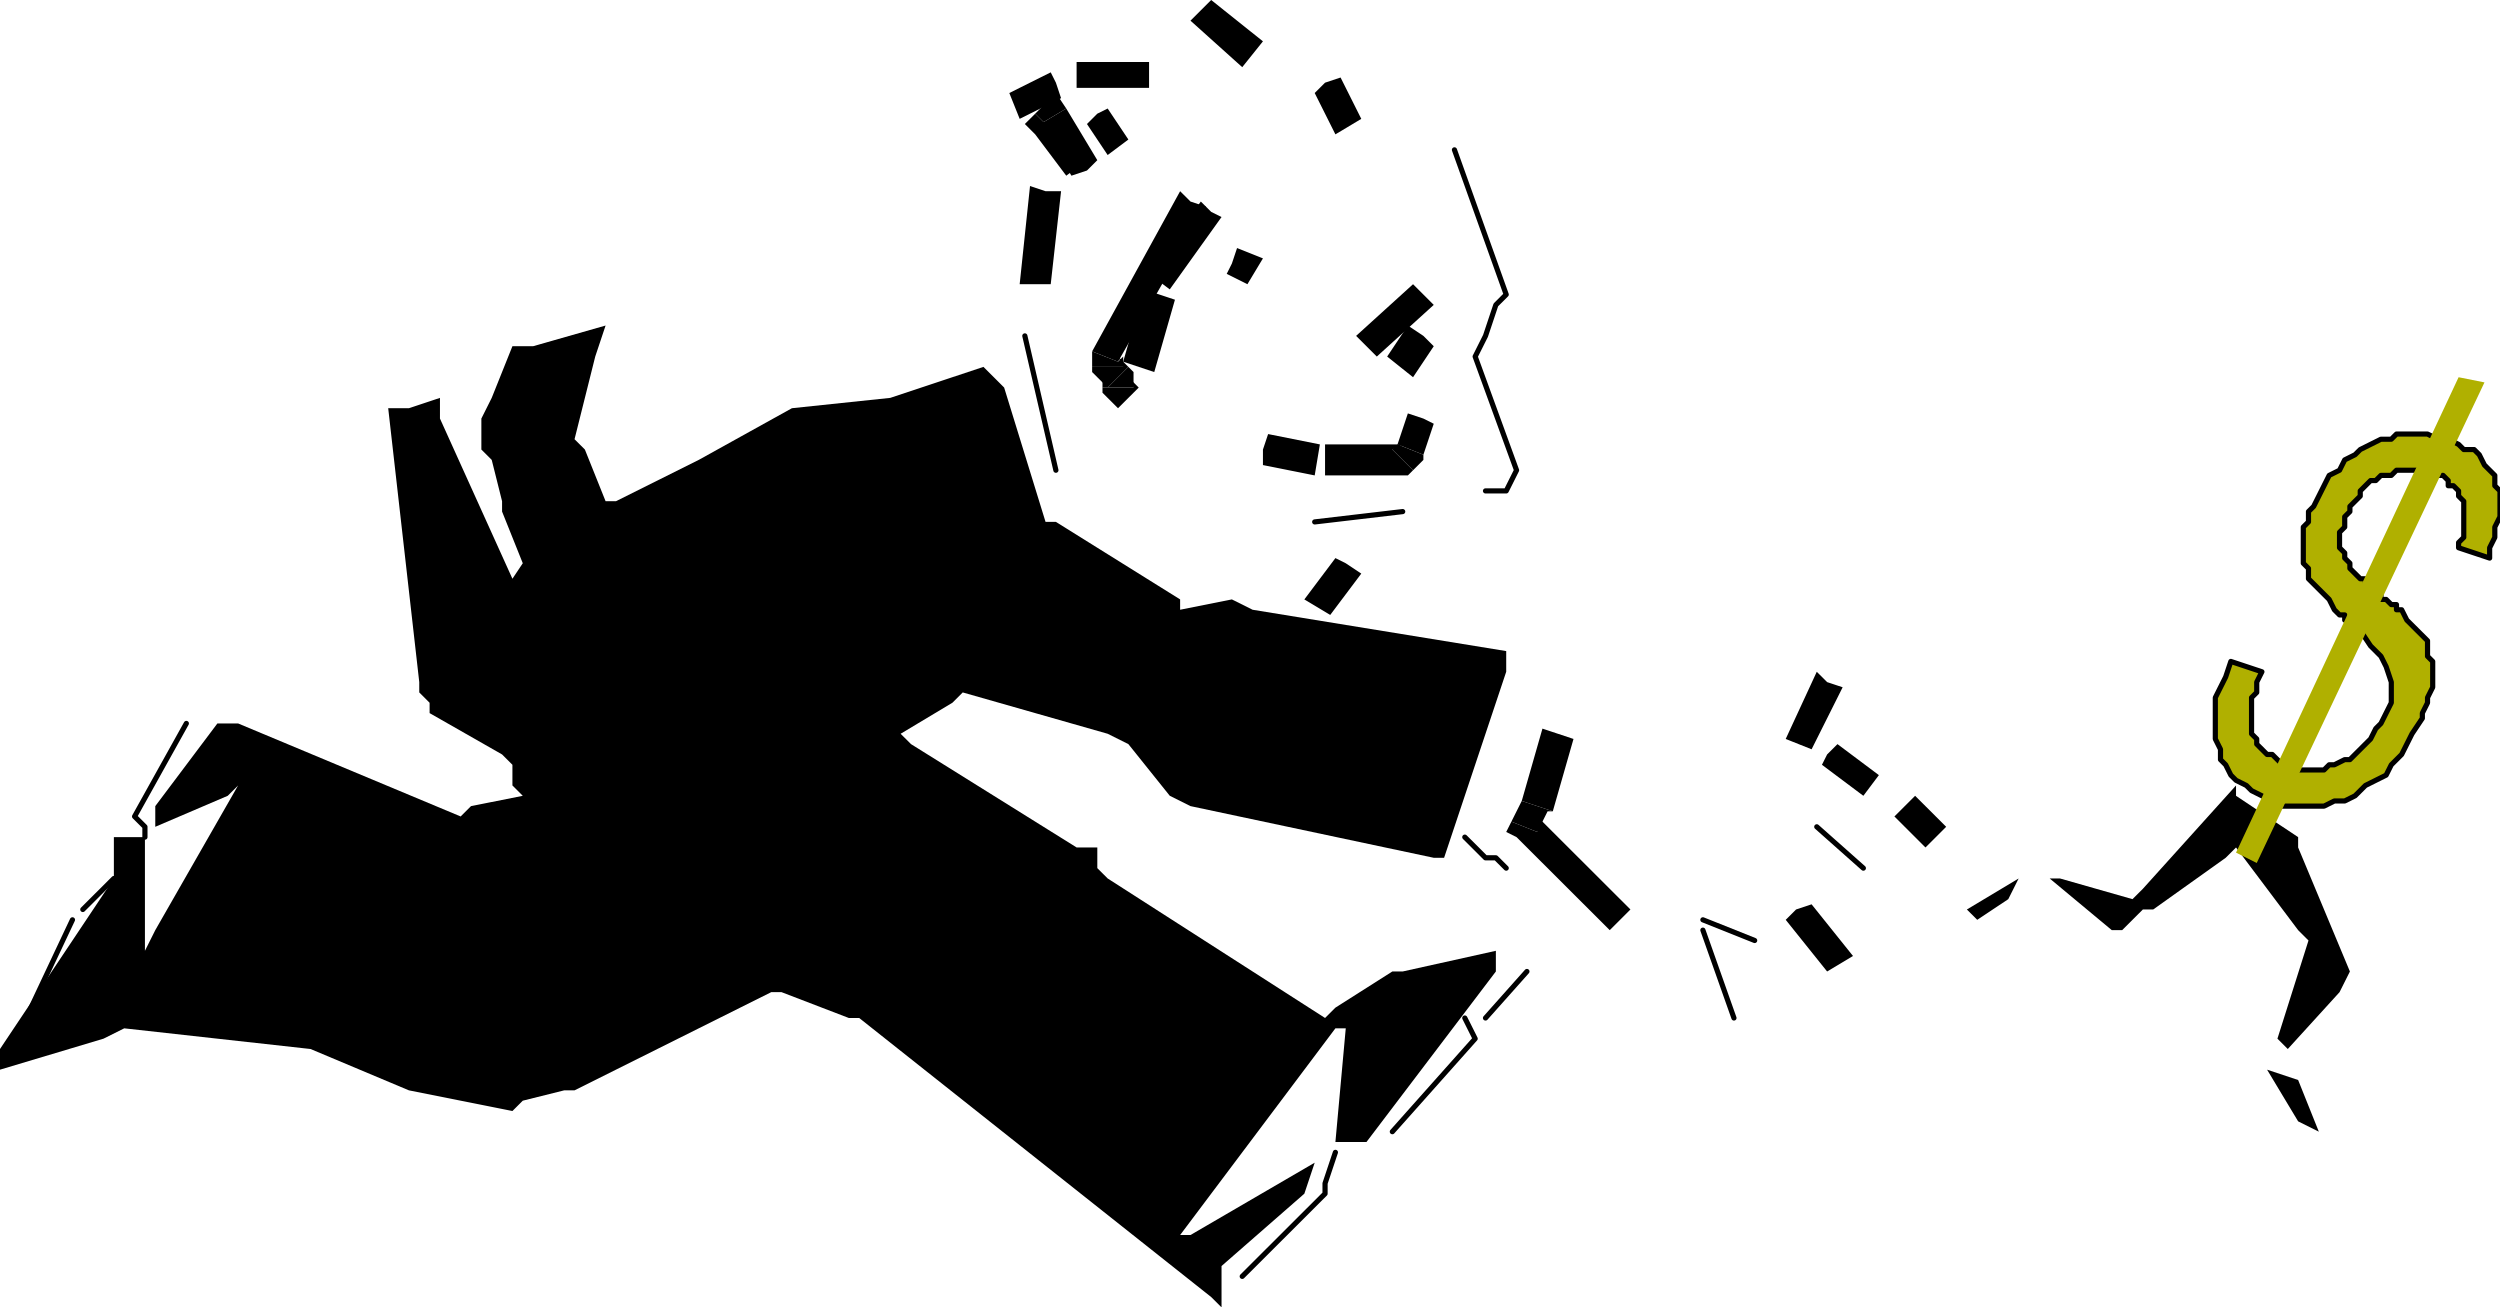 <svg xmlns="http://www.w3.org/2000/svg" width="1.612in" height="80.928" fill-rule="evenodd" stroke-linecap="round" preserveAspectRatio="none" viewBox="0 0 483 253"><style>.pen0{stroke:#000;stroke-width:1;stroke-linejoin:round}.brush1{fill:#000}.pen1{stroke:none}.brush2{fill:#b0b000}</style><path d="m234 251-68-54h-2l-13-5h-2l-38 19h-2l-8 2-2 2-20-4-19-8-18-2-18-2-4 2-20 6v-4l22-33v-8h6v22l2-4 16-28-2 2-14 6v-4l12-16h4l43 18 2-2 10-2-2-2v-4l-2-2-14-8v-2l-2-2v-2l-6-53h4l6-2v4l14 31 2-3-4-10v-2l-2-8-2-2v-6l2-4 4-10h4l14-4-2 6-4 16 2 2 4 10h2l16-8 18-10 19-2 18-6 4 4 8 26h2l24 15v2l10-2 4 2 49 8v4l-12 36h-2l-47-10-4-2-8-10-4-2-28-8-2 2-10 6 2 2 32 20h4v4l2 2 42 27 2-2 11-7h2l18-4v4l-25 33h-6l2-22h-2l-30 40h2l24-14-2 6-16 14v8l-2-2zm210-34-6-10 6 2 4 10-4-2zm-4-16 6-19-2-2-12-16-2 2-14 10h-2l-4 4h-2l-12-10h2l14 4 2-2 18-20v2l12 8v2l10 24-2 4-10 11-2-2zm-60-25 10-6-2 4-6 4-2-2z" class="pen1 brush1"/><path fill="none" d="m240 247 16-16v-2l2-6m11-4 16-18-2-4m4 0 8-9m40 9-6-17M6 195l8-17" class="pen0"/><path fill-rule="nonzero" d="m347 176-2 2 8 10 5-3-8-10-3 1z" class="pen1 brush1"/><path fill="none" d="m339 182-10-4" class="pen0"/><path fill-rule="nonzero" d="m292 159 1 3 18 18 4-4-18-18v3l-5-2-1 2 2 1z" class="pen1 brush1"/><path fill-rule="nonzero" d="m294 155-2 4 5 2 2-4h1-1 1z" class="pen1 brush1"/><path fill-rule="nonzero" d="m301 142-3-1-4 14 6 2 4-14-3-1z" class="pen1 brush1"/><path fill="none" d="m16 176 6-6m269-2-2-2h-2l-4-4m77 6-9-8m-323 2v-2l-2-2 10-18" class="pen0"/><path fill-rule="nonzero" d="m368 156-2 2 6 6 4-4-6-6-2 2zm-15-10-1 2 8 6 3-4-8-6-2 2zm0-14-2-2-6 13 5 2 6-12-3-1zm-93-23-2-1-6 8 5 3 6-8-3-2z" class="pen1 brush1"/><path fill="none" d="m254 101 17-2m16-4h4l2-4-8-22 2-4 2-6 2-2-10-28m-77 62-6-26" class="pen0"/><path fill-rule="nonzero" d="M244 87v3l10 2 1-6-10-2-1 3zm25 0 2-1h-15v6h15l2-1-2 1h1l1-1z" class="pen1 brush1"/><path fill-rule="nonzero" d="m270 86 1-1-2 2 4 4 2-2v-1 1-1z" class="pen1 brush1"/><path fill-rule="nonzero" d="m275 81-3-1-2 6 5 2 2-6-2-1zm-62-6 1 2 2 2 4-4-2-2 1 2h-6v1l1 1z" class="pen1 brush1"/><path fill-rule="nonzero" d="m214 75-1-2v2h6v-2l-1-2 1 2v-1l-1-1z" class="pen1 brush1"/><path fill-rule="nonzero" d="m211 71 1 2 2 2 4-4-2-2 1 2h-6v1l1 1z" class="pen1 brush1"/><path fill-rule="nonzero" d="M211 68v3h6v-2l-1 1-5-2v1z" class="pen1 brush1"/><path fill-rule="nonzero" d="m230 39-2-2-17 31 5 2 17-30-3-1z" class="pen1 brush1"/><path fill-rule="nonzero" d="m224 57-3-1-4 14 6 2 4-14-3-1zm51 8-3-2-4 6 5 4 4-6-2-2z" class="pen1 brush1"/><path fill-rule="nonzero" d="m275 57-2-2-11 10 4 4 11-10-2-2zm-73-20-3-1-2 19h6l2-18h-3zm32 4-2-2-10 14 4 3 10-14-2-1zm4 10-1 2 4 2 3-5-5-2-1 3zm-38-29v4l6 8 4-3-6-8v3l-4-4-2 2 2 2z" class="pen1 brush1"/><path fill-rule="nonzero" d="m206 21-4-1-2 2 4 4 2-2h-5l5-3-2-3-2 2z" class="pen1 brush1"/><path fill-rule="nonzero" d="m210 33 2-2-6-10-5 3 6 10 3-1zm2-11-2 2 4 6 4-3-4-6-2 1zm44-6-2 2 4 8 5-3-4-8-3 1zm-52 0-1-2-8 4 2 5 8-4-1-3zm18-2v-2h-14v5h14v-3zm10-12-2 2 10 9 4-5-10-8-2 2z" class="pen1 brush1"/><path d="m431 128 6 2-1 2v2l-1 1v7l1 1v1l1 1 1 1h1l1 1 1 1h1l1 1h6l1-1h1l2-1h1l1-1 1-1 1-1 1-1 1-2 1-1 1-2 1-2v-4l-1-3-1-2-2-2-2-3-2-2h-1v-1h-1l-1-1-1-2-1-1-1-1-1-1-1-1v-2l-1-1v-7l1-1v-2l1-1 1-2 1-2 1-2 2-1 1-2 2-1 1-1 2-1 2-1h2l1-1h6l2 1h2l2 1 1 1h2l1 1 1 2 1 1 1 1v2l1 1v5l-1 2v2l-1 2v2l-6-2v-1l1-1v-7l-1-1v-1l-1-1h-1v-1l-1-1h-1l-1-1h-7l-1 1h-2l-1 1h-1l-1 1-1 1v1l-1 1-1 1v1l-1 1v2l-1 1v3l1 1v1l1 1v1l1 1 1 1h1v1l1 1 2 1v1h1l1 1h1v1h1l1 2 1 1 1 1 1 1 1 1v3l1 1v5l-1 2v1l-1 2v1l-2 3-1 2-1 2-2 2-1 2-2 1-2 1-2 2-2 1h-2l-2 1h-8l-2-1-2-1-2-1-1-1-2-1-1-1-1-2-1-1v-2l-1-2v-8l1-2 1-2 1-3z" class="pen1 brush2"/><path fill="none" d="m431 128 6 2-1 2v2l-1 1v7l1 1v1l1 1 1 1h1l1 1 1 1h1l1 1h6l1-1h1l2-1h1l1-1 1-1 1-1 1-1 1-2 1-1 1-2 1-2v-4l-1-3-1-2-2-2-2-3-2-2h-1v-1h-1l-1-1-1-2-1-1-1-1-1-1-1-1v-2l-1-1v-7l1-1v-2l1-1 1-2 1-2 1-2 2-1 1-2 2-1 1-1 2-1 2-1h2l1-1h6l2 1h2l2 1 1 1h2l1 1 1 2 1 1 1 1v2l1 1v5l-1 2v2l-1 2v2l-6-2v-1l1-1v-7l-1-1v-1l-1-1h-1v-1l-1-1h-1l-1-1h-7l-1 1h-2l-1 1h-1l-1 1-1 1v1l-1 1-1 1v1l-1 1v2l-1 1v3l1 1v1l1 1v1l1 1 1 1h1v1l1 1 2 1v1h1l1 1h1v1h1l1 2 1 1 1 1 1 1 1 1v3l1 1v5l-1 2v1l-1 2v1l-2 3-1 2-1 2-2 2-1 2-2 1-2 1-2 2-2 1h-2l-2 1h-8l-2-1-2-1-2-1-1-1-2-1-1-1-1-2-1-1v-2l-1-2v-8l1-2 1-2 1-3" class="pen0"/><path d="m475 73 5 1-44 93-4-2 43-92z" class="pen1 brush2"/></svg>
